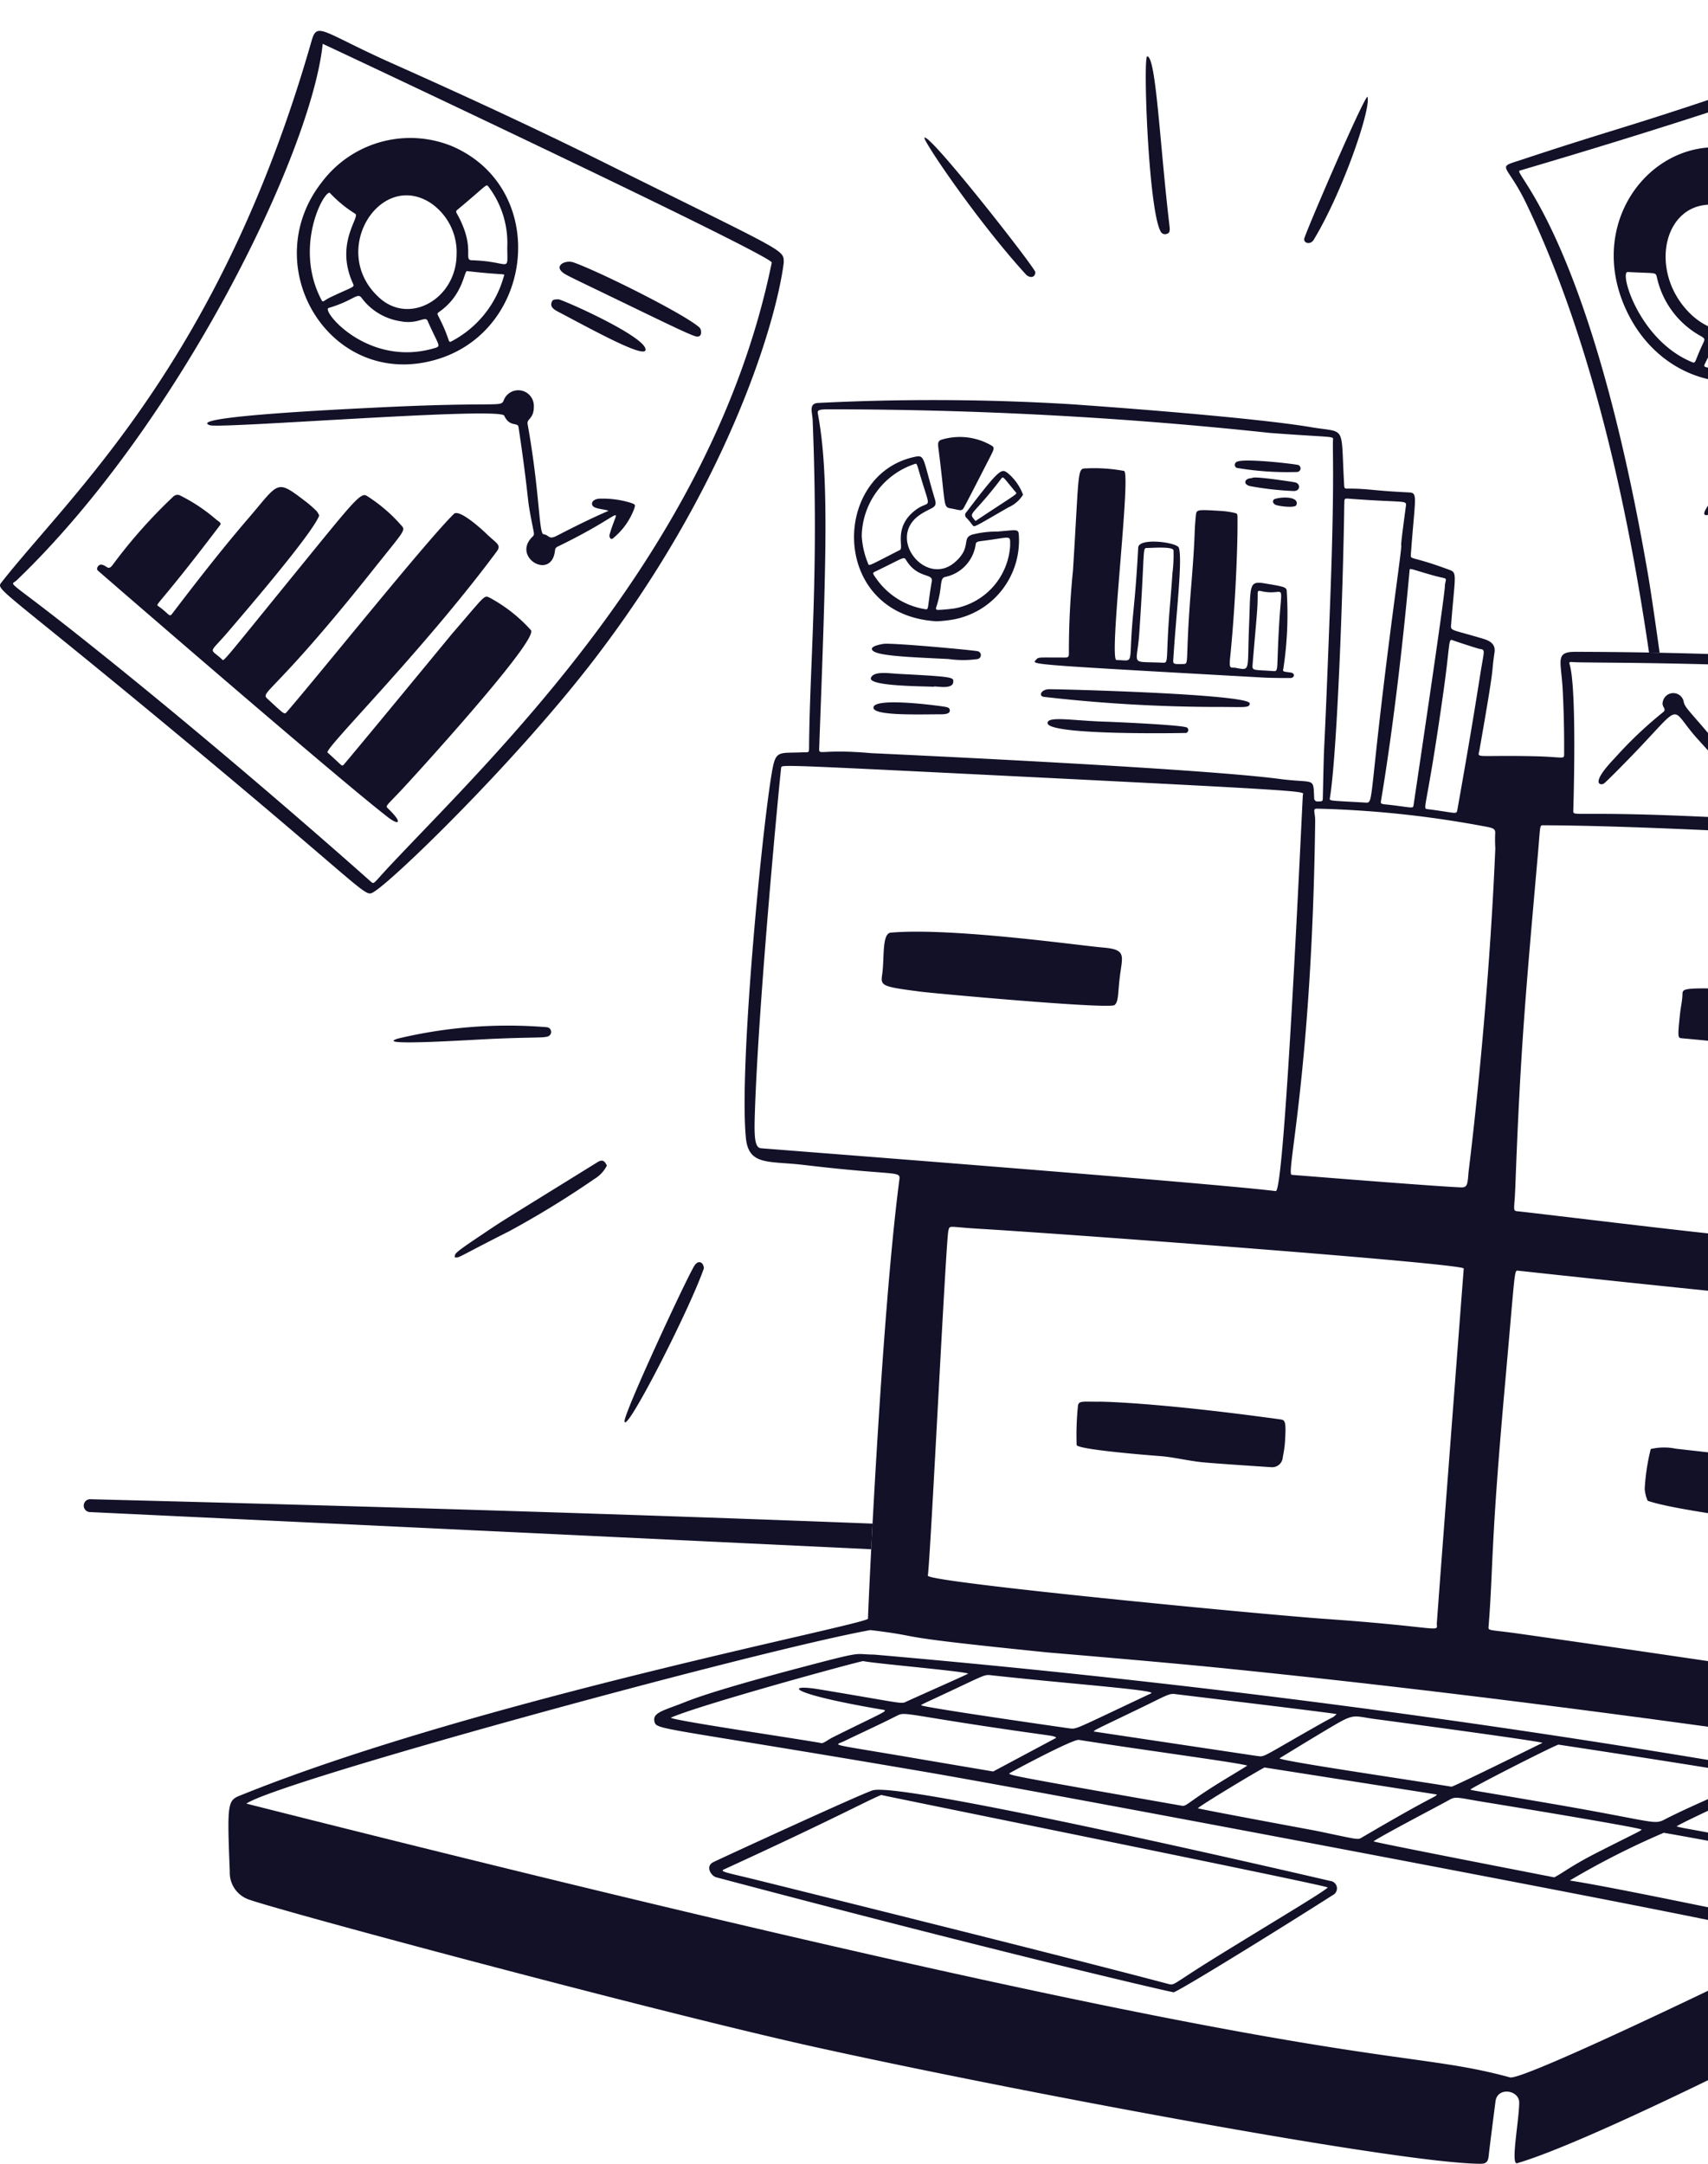 <svg width="255" height="323" fill="none" xmlns="http://www.w3.org/2000/svg"><g clip-path="url(#a)" fill="#121128"><path d="M295.503 63.793c-.39-1.035-.04-.564 3.845-1.466 2.566-.594 2.61-1.654 2.877-.692 2.179 7.838 5.649 25.132 7.092 32.398.217 1.097-1.295.61-5.951 1.714-.708.06-.441-.124-1.708-6.333-1.009-4.927-4.895-22.278-6.155-25.621Zm.177 34.856c4.4-.852 12.786-1.798 19.796-3.508.789-.192.884-1.27.057-1.315a17.911 17.911 0 0 0-3.704.365c-1.207.178-.652.178-2.691-10.198-4.815-24.505-5.696-24.132-7.164-23.823a40.072 40.072 0 0 0-6.679 1.552c-1.832.836-1.442.265 5.94 33.381.283 1.266.474 1.053-3.875 1.755-1.956.318-1.901.378-2.005-.025-1.415-5.5-6.439-30.486-8.352-30.022-2.42.545-4.786 1.3-7.074 2.257-.899.533-.366.072 3.972 20.614 1.397 6.612.79 4.969 1.535 8.15l1.651.025c-.311-2.445-.985-5.195-1.482-7.609-4.154-20.17-5.376-19.817-4.403-20.126 4.494-1.419 3.652-1.15 5.233-2.116.431-.265.193-.6 2.122 7.394 3.036 12.609 5.18 21.387 5.229 21.836a32.9 32.9 0 0 0-3.956 1.19s5.456.212 5.85.223Zm-22.712-1.851c-2.138-11.711-3.828-16.483-3.726-16.847 5.794-1.864 5.378-2.306 5.592-1.398 2.371 10.083 1.061 4 3.645 18.547l1.441.08a101.93 101.93 0 0 0-3.634-18.37c-.81-2.887-2.094-2.29-7.268-.429-1.592.586-1.261.234 2.493 18.335l1.457.082Zm-14.941-.51 1.616.075c-.26-.994-.645-2.726-1.126-5.531-.094-.546.507-.747 1.922-1.1.668-.167 1.945-.389 2.52-.465.531-.067.412.532 1.01 3.29.442 2.04.73 3.284.861 4.044l1.505.069c-.232-1.065-.446-3.31-1.466-7.153-.432-1.627-1.344-1.962-5.677-.743-2.635.743-2.177.764-1.448 5.783.11.763.21 1.325.283 1.731Zm7.326-71.154c9.391 6.691 11.271 21.16 2.423 28.56-7.326 6.128-19.502 3.678-24.758-6.942-7.949-16.084 8.314-31.607 22.335-21.619Zm-13.072 21.621c2.932 2.92 7.428 3.956 10.625 1.111 6.239-5.542-.083-18.536-8.591-17.235-6.262.956-7.84 10.341-2.034 16.124Zm5.143-23.169c-.412-.042-.414-.042-.412.387 0 1.082.138 1.459.124 2.149-.057 2.628-.411 2.818.164 2.972a13.44 13.44 0 0 1 7.222 5.005 13.523 13.523 0 0 1 2.603 8.41c-.049.903 1.491.431 3.857 1.751.282.158.382.077.469-.308 2.124-9.456-4.745-19.43-14.027-20.366Zm13.382 22.747c.153-.385.134-.403-.335-.532-3.85-1.118-3.549-1.285-3.904-.196a8.307 8.307 0 0 1-3.886 4.834 8.26 8.26 0 0 1-6.14.783c-.723-.178-.454-.03-1.933 2.938-.259.52-.259.566.331.71 3.231.846 6.66.437 9.603-1.146a13.277 13.277 0 0 0 6.264-7.391Zm-18.465 7.605c.957.419.485.355 1.836-2.493.414-.875.435-.878-.414-1.368a13.235 13.235 0 0 1-6.356-8.517c-.265-1.017.151-.7-4.392-.957-1.272-.065 1.593 9.953 9.326 13.335Zm55.476-18.102c-.518-.76-1.592-.791-2.223.384-2.858 5.272-2.564 4.705-2.653 5.433a.633.633 0 0 0 .347.693.635.635 0 0 0 .757-.16c.481-.58 1.365-1.84 1.714-2.334a3.05 3.05 0 0 1 0 .589c-1.907 11.98-1.52 13.245-2.627 12.57a81.643 81.643 0 0 0-12.937-7.275.771.771 0 0 1-.577-.697 2.944 2.944 0 0 0-1.314-2.095 2.921 2.921 0 0 0-2.444-.34 2.399 2.399 0 0 0-1.558 2.633c.264 1.218-35.453 33.601-29.105 31.571.197-.06 3.184-2.784 3.507-3.1 27.34-26.315 26.307-26.88 27.326-26.341 1.959 1.036 2.237-.86 3.758-.03.053.03 11.369 5.756 12.259 6.21 1.085.533.634 1 .707 1.487a1.843 1.843 0 0 0 1.215 1.581 1.84 1.84 0 0 0 1.94-.447 1.96 1.96 0 0 0 .481-.656c.113-.25.173-.521.177-.795a2.01 2.01 0 0 0-.161-.8 1.952 1.952 0 0 0-.469-.664.692.692 0 0 1-.194-.724c1.397-6.84 1.34-14.538 1.734-13.687a6.874 6.874 0 0 0 2.464 3.56c.203.113.612-.258.504-.72a30.357 30.357 0 0 0-2.628-5.846Zm-32.341-12.311c-1.227-.162-1.349-1.136-.653-1.7a44.824 44.824 0 0 1 8.429-3.432c17.799-5.29 15.422-2.174 14.789-1.952-9.258 3.14-.835-.252-22.565 7.084Zm28.39 5.283c-2.845 1.12-9.742 2.839-16.665 4.699-6.446 1.738-6.353 1.964-6.881 1.634-.962-.596-.037-1.611.979-1.943 2.565-.836 17.395-5.549 22.438-5.269 1.779.1 1.68.272.129.879Zm-25.315.319a.864.864 0 0 1-.873-.52.87.87 0 0 1 .215-.995c2.032-1.69 12.57-4.374 15.331-4.871 2.76-.497 4.614.449 3.172.95-4.783 1.662-17.808 5.43-17.845 5.436Z"/><path fill-rule="evenodd" clip-rule="evenodd" d="M299.59.654c15.092 20.62 20.977 57.915 23.651 83.356.7 5.95 1.022 11.94.962 17.932 0 1.369-.659 1.517-3.02 2.047l-.87.198c-1.611.373-5.472 1.039-10.609 1.863a134.8 134.8 0 0 0-.025-1.684c6.115-.966 10.775-1.755 12.713-2.191.241-.054.402-.072.503-.16.265-.23.122-.938-.036-4.035a361.783 361.783 0 0 0-6.189-46.154c-3.709-17.883-8.468-34.28-17.973-50.23-.426-.713-1.759-.17-6.428 1.728-7.988 3.248-25.736 10.465-65.388 22.146-.208.06.041.45.64 1.39 2.561 4.005 11.509 18.007 18.56 59.12.357 2.082 1.005 6.531 1.7 11.46-.529-.01-1.056-.021-1.585-.03-2.546-17.371-7.594-44.613-18.284-66.938-1.867-3.904-3.243-5.011-3.05-5.606.124-.38.891-.551 2.585-1.112 6.082-2.013 9.833-3.174 13.454-4.296 6.818-2.11 13.181-4.08 33.754-11.319C295.822.695 298.246-.54 299.183.177c.151.115.262.28.407.477ZM130.271 227.44c-.072 1.347-.139 2.626-.201 3.826l-116.572-5.547a.947.947 0 0 1-.712-.279.949.949 0 0 1-.284-.711.961.961 0 0 1 1.052-.928c40.255 1.02 78.724 2.168 116.717 3.639Z"/><path d="M90.604 173.99a4.844 4.844 0 0 1-1.865 2.002 140.5 140.5 0 0 1-12.623 7.752c-8.147 4.117-7.442 4.012-8.23 3.956.079-.629-.354-.439 4.472-3.67 3.112-2.087 1.99-1.338 16.823-10.53.815-.504 1.109-.158 1.423.49ZM171.277 8.414c1.31.046 1.846 12.655 3.275 24.883.095.829.217 1.46-.311 1.597a.733.733 0 0 1-.862-.188c-1.918-2.653-2.751-26.315-2.102-26.292ZM105.09 189.32c-2.106 6.114-11.744 24.977-11.849 22.833-.063-1.288 9.491-21.873 10.483-23.289.543-.776 1.286-.501 1.366.456Zm49.484-148.713c-.03.98-.955.862-1.415.355-7.374-8.087-15.465-20.137-15.14-20.407.775-.66 16.06 18.83 16.555 20.052ZM81.65 153.339a.709.709 0 0 1 .046 1.403c-.67.197-2.208.085-7.71.314-3.848.16-18.628 1.171-14.5-.039a70.619 70.619 0 0 1 22.163-1.678ZM196.128 35.803c-.461.761-1.483.532-1.414-.137.069-.669 8.683-20.699 9.434-21.231.635 1.597-3.639 14.135-8.02 21.368Z"/><path d="M334.672 121.709c-5.233-4.881-6.633-4.258-14.678-4.906-10.331-.843-10.704-.222-10.647-.956.367-4.486.452-8.99.254-13.486-.081-.68-.306-.948-1.098-1.003a688.077 688.077 0 0 0-73.231-4.056c-3.183-.015-2.189 1.25-1.959 5.79.234 4.613.209 7.745.207 9.404 0 .939.044.497-4.379.396-9.231-.211-8.504.429-8.255-.976 2.476-14.068 1.666-10.627 2.234-14.47.12-.817-.053-1.598-1.618-2.071-5.212-1.57-4.936-1.097-4.837-2.355.543-6.93.913-7.506-.164-7.912-5.686-2.13-5.923-1.523-5.87-2.265.656-8.959 1.109-9.27-.353-9.339-5.187-.243-5.994-.562-8.843-.567-.495 0-.721.085-.749-.409-.547-9.356.445-7.843-4.968-8.762-6.72-1.14-22.793-2.514-36.048-3.439a342.768 342.768 0 0 0-37.503-.177c-1.478.057-.884 1.402-.841 2.543.944 23.215-.405 35.666-.531 48.575-.012 1.225.057.991-.99 1.037-3.793.165-4.013-.43-4.646 3.476-1.568 9.694-4.819 43.866-3.795 54.11.417 4.174 3.427 3.382 8.665 4.009 14.316 1.707 14.433.761 14.231 2.306-2.75 21.083-4.699 65.077-4.667 65.416.074.834-58.084 12.066-93.341 26.244-2.257.907-2.386.594-1.945 11.502a4.234 4.234 0 0 0 2.493 4.046c1.96 1.022 60.339 16.696 84.326 22.035 28.305 6.297 87.841 17.542 99.96 17.551.932 0 1.107-.44 1.19-1.377.045-.5.724-5.818 1-7.951.284-2.208 3.556-1.684 3.536.202-.012 2.662-1.317 9.332-.311 9.041 12.556-3.634 58.982-26.972 90.754-45.531 11.672-6.816 9.781-16.325 10.13-17.654 1.354-5.201 12.361-133.288 7.287-138.021ZM234.669 98.826c2.351.227 26.985-.312 64.26 2.754.037 0 8.575.697 8.823.742.912.166.286 9.071-.639 22.619-.041.603-20.034-1.587-54.215-3.083-17.822-.779-18.009.064-18.011-.791 0-.037.591-18.243-.555-21.922-.09-.275.017-.35.337-.32Zm-8.444 78.63c.759-20.742 1.578-29.504 3.399-50.18.354-4.05.228-4.081.759-4.081 20.075.06 60.45 2.709 80.18 3.942 7.926.497 6.471-.974 6.315 3.459-.739 21.146-1.391 27.247-3.032 46.267-1.088 12.599-.929 12.34-1.721 12.224-4.984-.71-1.935.533-54.155-4.66-8.17-.812-29.709-3.46-31.354-3.605-.842-.08-.511-.204-.396-3.366h.005Zm.391 12.226c87.412 9.475 84.335 7.097 84.091 8.98-.255 1.952-1.983 26.849-3.403 39.897-1.445 13.271-1.74 12.733-1.885 17.34-.014.47-4.513-1.459-78.281-11.979-4.989-.71-4.952-.419-4.895-1.131.707-8.92.261-11.683 2.454-36.158 1.519-16.992 1.358-17.01 1.914-16.949h.005Zm-5.795-66.473c1.885.355 2.454.355 2.41 1.164-.035.753-.03 1.508.016 2.26-1.061 25.302-3.981 48.17-3.984 48.207-.166 1.826-.111 2.438-1.1 2.408-3.39-.105-25.278-1.87-25.317-1.872-.914-.073 3.024-15.346 3.507-52.758.019-1.439-.488-1.933.354-1.902 8.09.199 16.152 1.033 24.114 2.493Zm-6.312 119.256c.147 1.277.328.39-16.77-.81-9.45-.663-59.369-5.47-59.217-6.45.401-2.557 2.697-50.125 3.072-51.517.228-.849-.02-.533 4.536-.265 16.041.971 72.404 5.222 72.404 5.937-.021.18-4.051 52.927-4.025 53.105Zm2.779-146.748c.493.177 3.296 1.086 3.536 1.13 1.01.196.78-.03.158 3.922-.745 4.729-1.572 9.836-3.397 20.089-.144.802-.113.473-4.497-.077-.782-.097-.034-.044 2.461-17.86 1.132-8.15.538-7.61 1.732-7.2l.007-.004Zm-6.846-10.522c.042-.464-.067-.316 3.447.68 2.451.691 2.009.145 1.821 1.536.202.026-3.344 23.879-4.663 32.74-.087.577-.087.421-3.143.046-1.623-.198-1.793-.101-1.738-.576-.005-.041 2.331-13.066 4.276-34.426Zm-9.735-9.994c.012-.852-.064-.815 1.061-.731 8.179.608 8.253.131 8.122 1.116-1.499 11.204.14.24-1.434 12.017-4.311 32.245-3.222 32.284-4.582 32.206-5.659-.327-5.402-.211-5.316-.742 1.074-6.709 1.953-30.56 2.14-43.866h.009Zm-77.21-14.098a616.357 616.357 0 0 1 66.125 3.526c9.424.7 9.438.447 9.398.99-.112 1.506.261 5.678-.407 23.6-1.107 29.694-.844 17.555-1.114 29.727-.016.675 0 .689-.752.689a.473.473 0 0 1-.509-.291.467.467 0 0 1-.035-.206c-.16-3.217.199-2.159-5.154-2.859-12.863-1.682-60.913-3.843-60.95-3.847-7.806-.693-7.843.476-7.795-.798 1.034-27.793 1.515-40.635-.177-49.763-.106-.523-.151-.76 1.37-.768Zm-9.922 110.3c-.927-.114-.98-1.854-.885-4.985.54-17.284 3.831-51.322 3.942-51.856.083-.396.016-.415 31.498 1.148 49.611 2.465 46.419 2.388 46.382 2.977-.161 2.531-2.692 59.283-4.043 59.116-10.302-1.27-76.466-6.349-76.894-6.4Zm111.872 138.704c-18.892-5.146-22.057 1.274-188.666-40.871 4.932-3.381 75.922-22.763 93.159-25.907 9.353 1.146.951.754 26.526 3.346 0 0 16.545 1.386 25.35 2.268 65.043 6.511 132.413 17.642 132.751 17.796-4.35 3.803-86.131 44.181-89.12 43.368Zm85.96-57.166c-.219 1.29-.568 1.176-1.019 1.13-2.621-.264-2.704-.097-2.732-.825-.032-.759 3.917-48.737 4.31-52.767.06-.61-.112-.887 3.183-.419a1.08 1.08 0 0 1 .716.384c.09.108.156.232.196.367.041.133.055.275.041.413-.004.178-2.46 38.51-4.695 51.717Zm3.123-67.656c1.57-14.666 3.443-39.926 3.443-40.336 0-2.495-.085-13.26.619-13.645.309-.169 3.335-.231 3.316.71-.209 10.251-.64 20.051-1.468 28.121-2.653 25.776-1.745 26.273-2.861 26.322-1.509.063-3.196.203-3.049-1.172Zm7.401 86.357a14.128 14.128 0 0 1-4.598 3.851c-.221-1.028.847-7.128.806-8.017-.053-1.157 2.909-2.307 7.074-5.093.131-.069.271-.124.414-.162a13.85 13.85 0 0 1-3.696 9.421Zm12.556-143.424c0 32.183-7.909 131.597-9.444 132.458-7.383 4.136-6.304 4.436-5.783-.449 1.277-11.923 3.044-25.73 3.751-35.159 2.122-28.278 1.769-26.608 1.919-28.312 0-.037 1.102-10.744 1.105-10.932.117-7.829 2.131-39.097 3.007-64.768.023-.67.3-.835.884-.505.465.247.905.54 1.314.874 3.841 3.322 3.254 2.389 3.254 6.793h-.007Z"/><path d="M260.167 287.758c-1.813-.856-101.749-19.802-122.301-23.303-39.894-6.805-39.87-6.173-40.165-7.511-.295-1.338 1.509-1.631 4.662-2.898 3.95-1.584 13.111-4.049 17.223-5.133 9.712-2.562 7.733-1.952 10.891-1.922a1608.437 1608.437 0 0 1 163.58 22.713c.964.192 1.68.609 1.04 1.352-.575.646-33.249 17.493-34.93 16.702Zm5.232-22.218c-.611.218-14.467 6.554-15.079 7.097 1.112.366 3.068.437 16.896 3.443 10.914 2.372 10.092 2.433 10.989 1.982 15.473-7.779 14.936-7.32 15.503-7.735-1.717-.467-27.686-4.693-28.309-4.787Zm-17.012 8.054a120.45 120.45 0 0 0-14.027 7.121c6.165.946 23.494 4.613 26.981 5.275 6.032-3.031 13.366-6.157 14.897-6.972-2.888-.899-25.782-5.103-27.851-5.424Zm-15.723-13.163c-1.169.406-12.879 6.374-13.134 6.706.214.136 0 .033 12.402 2.166 14.841 2.554 14.973 3.146 16.552 2.325 4.582-2.383 13.617-6.069 14.072-6.379-.315-.343-29.855-4.815-29.892-4.818Zm-.605 19.808c1.404-.734 2.556-1.749 6.642-3.82 6.411-3.249 6.029-2.98 6.397-3.311-.559-.355-22.857-4.004-23.375-4.082-3.981-.647-4.356-.912-5.282-.381-1.115.637-10.367 5.471-11.377 6.228.375.21 26.953 5.359 26.995 5.375v-.009Zm-109.612-20.072c.412.223 1.024-.4 1.919-.843 7.538-3.75 8.382-3.945 7.441-4.103-14.338-2.415-14.596-3.886-9.549-3.048 13.086 2.17 12.182 2.243 13.141 1.801 2.714-1.242 8.709-3.876 9.157-4.144-.992-.388-13.971-1.499-15.672-1.865-.301-.065-24.394 6.518-28.73 8.447.359.413 16.597 2.791 22.293 3.755Zm94.278 6.547c1.217-.436 13.532-6.528 13.569-6.551-1.085-.355-24.33-3.46-24.367-3.466-3.309-.388-3.494-.913-5.639.221-1.426.752-8.954 5.358-9.258 5.559.258.406 18.236 3.029 25.695 4.237Zm-27.929-2.869c-1.002.477-9.549 5.627-9.961 6.086.338.157 17.654 3.359 17.702 3.372 6.557 1.368 6.138 1.373 6.856.953 11.074-6.502 10.741-5.856 11.141-6.376l-25.738-4.035Zm-13.321-10.956c-.943-.127-1.238.162-5.305 2.13-6.954 3.355-6.544 3.116-6.897 3.451.037.011 24.261 3.638 24.301 3.643 1.364.153.287.479 9.394-4.676 2.628-1.487 1.815-.873 2.588-1.559-1.077-.235-22.951-2.838-24.081-2.989Zm.983 16.666c.642.114.815-.408 4.667-2.855 2.035-1.293 4.421-2.674 5.084-3.135-1.116-.417-15.484-2.307-25.143-3.842-.876-.139-10.232 4.848-10.404 5.025.334.282-.012.289 25.796 4.807Zm-28.587-19.492c-1.013-.112-.988.073-8.886 3.737-1.284.596-1.475.694-1.461.747.085.309 21.941 3.43 21.984 3.435 1.351.155.385.417 12.359-5.206 1.017-.477-12.93-1.48-23.996-2.713Zm.421 14.373c.038-.018 9.373-5.002 9.408-5.025-.465-.389.016-.116-10.936-1.775-11.443-1.733-11.721-2.09-12.796-1.544-2.601 1.322-5.263 2.531-7.891 3.801-1.52.735-2.806.302 9.727 2.433.216.044 12.267 2.083 12.488 2.117v-.007Zm26.946 32.967c-.946-.127-26.839-6.162-68.309-17.167-.766-.203-1.682-1.651-.417-2.268 1.561-.761 22.441-10.361 23.811-10.721 4.651-1.227 63.572 12.431 68.262 13.532a1.124 1.124 0 0 1 1.001.908 1.118 1.118 0 0 1-.61 1.209c-7.553 4.828-22.221 13.904-23.738 14.507Zm-43.68-29.455c-2.184.887-6.963 3.548-23.536 11.143-.658.302 1.11.587 4.794 1.5 1.843.456 45.625 11.313 61.619 15.569.964.257.555.053 7.111-4 8.883-5.49 16.25-9.845 16.681-10.409-.574-.385-55.852-11.552-66.669-13.8v-.003Zm155.077-115.382c-.365 3.93-.062 6.033-2.17 5.611-.039 0-33.153-3.173-33.194-3.173-.774-.061-.841.114-.473-3.435.127-1.243.353-2.13.387-3.056.023-.728-.09-.987 3.537-.969 11.153.055 30.797 2.539 30.836 2.532 1.144-.298 1.02 1.304 1.077 2.49Zm-6.315 76.619c-8.347-.992-29.567-3.455-34.327-5.157a5.273 5.273 0 0 1-.441-1.785c.11-2.003.411-3.993.899-5.937a8.709 8.709 0 0 1 3.768-.047c.037 0 12.683 1.436 14.057 1.613 18.877 2.428 18.756 2.08 18.788 3.794.142 7.857-.564 7.779-2.744 7.519Zm-115.744-87.751c3.832.316 2.941 1.228 2.548 4.915-.224 2.114-.148 3.194-.719 3.677-.773.667-27.337-1.775-28.925-1.989-5.809-.754-6.027-.856-5.779-2.527.368-2.468-.074-6.17 1.296-6.289 9.115-.789 28.196 1.933 31.579 2.213Zm26.548 70.444c.762.105.926.242.707 3.56a16.858 16.858 0 0 1-.308 2.023 1.613 1.613 0 0 1-.528 1.155 1.614 1.614 0 0 1-.561.326 1.57 1.57 0 0 1-.642.075s-8.879-.577-10.515-.761c-1.986-.222-4.089-.737-5.974-.888-.739-.058-12.43-.942-12.566-1.673a43.653 43.653 0 0 1 .177-5.625c.048-1.017.53-.829 3.042-.829.008-.03 8.254.029 27.168 2.637Zm-7.479-113.606c-.177 1.739.161 1.302.822 1.42 2.299.42 1.728.566 2.013-6.211.253-6.051-.113-6.796 2.278-6.404 2.887.474 3.183.564 3.338 1.002.262 3.92.096 7.858-.495 11.742-.127.483-.016.408 1.151.587.588.091.556.742-.04.801-.188.017-2.952 0-4.032-.061-36.499-2.046-34.607-1.923-33.954-2.702.311-.376.446-.288 3.661-.293.99 0 1.184.082 1.197-.573-.012-4.157.192-8.312.612-12.448.962-15.361.581-15.2 2.042-15.216 1.864-.088 3.732.04 5.567.382 1.13.154-2.316 28.213-1.114 28.231 2.568.032 1.894.856 2.313-4.851.211-2.878.564-5.125.927-11.932.083-1.549 5.786-.787 6.064.011.589 1.691-.419 10.114-.808 16.433-.055.912-.195.983 1.464.93.962-.03.24.027 1.19-11.594.679-8.301.398-7.63.707-10.636.089-.852.23-.83 3.827-.614a12.65 12.65 0 0 1 1.742.245c.635.127.635.154.642.798.041 5.446-.467 14.732-1.114 20.953Zm-12.402-16.467c-.707 0-.285-.023-1.151 12.707-.343 5.006-1.53 4.173 3.468 4.415 1.022.05.419-.188 1.103-8.434.41-4.933.372-4.9.38-4.937a21.22 21.22 0 0 0 .158-3.371c.049-.662-3.364-.378-3.958-.38Zm18.788 18.366c.949.067.507.078.962-7.302.405-6.585.923-3.746-2.817-4.65-.326-.077-.412.024-.409.434.018 2.25-.166 3.346-.758 10.549-.078.956.063.761 3.022.969Zm-50.19-7.426c-15.964-.93-15.781-21.973-3.203-24.562 1.488-.307 1.12.29 2.94 6.343.428 1.42-.503 1.118-2.299 2.37-4.952 3.472.958 10.786 5.282 7.033 2.622-2.275.884-3.627 2.667-4.147a15.041 15.041 0 0 1 3.69-.434c3.019-.24 3.15-.46 3.199.67a12.015 12.015 0 0 1-2.54 8.073 11.944 11.944 0 0 1-7.219 4.379c-.832.146-1.673.237-2.517.275Zm-11.185-12.751c.078 1.415.396 2.806.942 4.113.147.452.041.394 4.757-2.005.632-.32-.967-3.292 2.137-5.808 2.369-1.922 2.62.38 1.002-4.969-.661-2.184-.567-2.186-.956-2.05a11.5 11.5 0 0 0-5.639 4.103 11.557 11.557 0 0 0-2.243 6.616Zm22.156 1.472c0-1.632.244-1.298-3.63-.787-1.173.154-1.337.143-1.5.466a5.792 5.792 0 0 1-1.468 3.212 5.76 5.76 0 0 1-3.055 1.757c-.987.177-.354 1.506-1.401 4.578-.074.222.06.369.294.355.838-.033 1.674-.11 2.504-.233a10.12 10.12 0 0 0 5.728-3.25 10.18 10.18 0 0 0 2.528-6.098Zm-11.696 5.3c.216-1.241-2.088-.34-3.807-3.112-.397-.64-.177-.48-4.752 1.722-.306.147-.209.324.161.84a11.051 11.051 0 0 0 7.339 4.71c.684.115.325.09 1.059-4.16Z"/><path d="M148.112 66.56c.451.303.249.594-.639 2.327-.606 1.187-3.195 6.254-3.614 6.965-.297.506-.642.272-1.811.06-1.298-.234-.799-.024-1.937-8.95-.095-.742-.123-1.143.481-1.334a9.383 9.383 0 0 1 7.52.931Zm7.723 37.465c-.829-.136-.394-1.121.782-1.139 1.644-.023 30.045.728 29.967 2.129-.039.71-.819.508-4.598.517a229.918 229.918 0 0 1-26.151-1.507Zm.561 3.895c.037-1.096 4.049-.289 9.08-.177.038 0 10.696.438 11.707.848.078.044.14.11.179.189a.45.45 0 0 1-.283.633c-.039.01-20.751.417-20.683-1.493Zm-10.401-10.704a.597.597 0 0 1-.094 1.171 15.24 15.24 0 0 1-4.268-.01c-6.466-.314-11.306-.49-11.46-1.477-.072-.463 1.261-.71 1.724-.784 1.155-.186 12.949.887 14.098 1.1Zm6.74-23.367c-.52.84-1.284 1.5-2.19 1.891-5.163 2.98-5.054 2.994-5.342 2.662-.27-.37-.56-.725-.868-1.064a.572.572 0 0 1-.239-.432.561.561 0 0 1 .187-.456c5.217-6.881 5.276-6.489 6.255-5.76a7.656 7.656 0 0 1 2.197 3.159Zm-7.093 3.921c6.622-4.388 6.272-3.974 5.957-4.35-1.925-2.307-1.803-2.378-2.15-1.922-4.464 5.871-4.982 4.865-3.807 6.272Zm-6.232 24.747c-2.299-.094-9.889-.112-9.373-1.352.431-1.033 2.709-.644 4.092-.573 8.147.42 8.195.512 8.195 1.149.002 1.342-2.904.565-2.914.776Zm-9.003 3.098c.086-1.526 9.133-.355 10.638-.114.575.094.734.211.759.533.046.553-.803.594-1.358.596-3.369.003-10.114.243-10.039-1.015Zm63.247-36.235a.536.536 0 0 1 .373.175.54.54 0 0 1-.419.903 45.38 45.38 0 0 1-8.973-.614.494.494 0 0 1-.18-.752.49.49 0 0 1 .237-.168c1.059-.509 7.712.23 8.962.456Zm-7.006 3.188c-1.121-.272-.807-1.086 0-1.168.605-.062.046-.27 3.038.075.555.064 3.109.422 3.657.532.837.178.837 1.278-.177 1.292a45.878 45.878 0 0 1-6.518-.731Zm6.9 2.814c-.177.5-2.476.188-2.995.018-.639-.206-.604-.793-.218-.914 1.277-.4 3.661-.312 3.213.896Zm95.467 35.721c.623-4.012 1.183-2.544-7.427 5.315-.425.388.304 1.552-1.007 2.182a1.764 1.764 0 0 1-2.511-1.021 1.765 1.765 0 0 1-.023-1.018c.136-.463.563-.406.023-1.254a74.442 74.442 0 0 1-3.89-6.72c-.492-.916-.796-.546-.9-.637-.847-.733-.809-.247-6.482 4.2-5.241 4.11-5.252 3.737-5.305 4.614a1.791 1.791 0 0 1-1.616 1.585 1.778 1.778 0 0 1-.801-.116 1.547 1.547 0 0 1-.996-1.549c.014-.219.074-.434.177-.628.299-.625.191-.178-4.908-5.856-4.339-4.844-1.713-5.586-10.234 3.146-.235.241-3.315 3.398-3.676 3.629-.426.271-2.204.195 1.671-3.844a60.581 60.581 0 0 1 7.214-6.84c.558-.461-.29-.781-.077-1.512a1.59 1.59 0 0 1 .522-.921 1.589 1.589 0 0 1 2.584.797c.177 1.033.736 1.242 4.997 6.37 5.53 6.644 1.084 4.713 13.817-3.205 1.521-.945 1.915-.905 1.836-1.605a1.688 1.688 0 0 1 .097-.827c.103-.262.271-.494.486-.674a1.652 1.652 0 0 1 1.58-.293 1.784 1.784 0 0 1 1.156 2.015 1.458 1.458 0 0 0 .262 1.289c5.516 9.582 3.015 9.415 8.418 4.296 5.853-5.547 3.911-3.033 1.476-3.301-.928-.101-1.024-.635-.608-.956 1.034-.801 1.362-.753 5.075-1.643.708-.178 1.818.252 1.638 1.171a30.804 30.804 0 0 0-.815 4.491c-.161 1.281-1.555 1.114-1.682.177-.083-.564.067-.843-.071-.857Zm4.52 6.28c-1.176-.369-.884-1.537 1.945-1.281 17.545 1.584 3.652 3.036-1.945 1.281Zm.462-8.461c.017-1.284 3.777-.642 5.105-.456 1.707.095 3.376.542 4.904 1.312-1.096.768-10.031.679-10.009-.856Zm-.041 3.523c.019-1.073 2.278-.688 3.36-.532 4.481.623 4.163.836 4.538 1.16-1.434.909-7.925.755-7.898-.628Zm4.693 9.071c-7.37.018-6.278-2.099-3.646-1.838 2.018.196 4.014.563 5.968 1.098 1.576.369-1.156.736-2.322.74ZM117.011 39.22c-1.15 9.06-8.531 33.777-28.891 59.989-11.548 14.87-29.32 32.139-32.323 33.937-1.378.828-.407.505-27.484-22.023C-.187 87.414-.699 88.108.234 86.921 10.654 73.666 32.87 53.85 46.51 6.126c.817-2.862 1.414-1.522 10.819 2.781 1.926.887 17.456 7.689 32.716 15.28 27.669 13.757 26.94 13.005 26.967 15.033Zm-1.788-.028c.04-1.104-67.041-32.682-67.045-32.65-1.64 16.083-21.267 56.647-45.67 80.067-.965.926-1.899-.533 8.455 7.648 22.566 17.829 44.3 37.263 44.338 37.291.593.52.338.437 2.722-2.109 15.127-16.167 48.418-47.26 57.2-90.247Z"/><path d="M47.656 76.952c-.969 2.671-11.279 14.64-13.516 17.259-3.006 3.526-2.93 2.443-1.024 4.182.366.335-.566 1.304 12.157-14.32 7.574-9.301 8.635-10.662 9.528-10.029a23.574 23.574 0 0 1 5.107 4.381c.73.747.405.829-4.202 6.624-14.92 18.765-16.952 18.188-15.765 19.276 2.606 2.392 2.493 2.401 2.932 1.892 4.937-5.721 21.09-25.835 24.905-29.51.772-.745 4.005 2.155 4.868 2.992 1.457 1.42 2.265 1.613 1.514 2.626-11.08 14.93-25.82 29.508-25.26 30.006 2.15 1.933 2.122 2.117 2.387 1.846.624-.655 16.163-19.52 16.197-19.564 5.151-5.951 4.736-5.805 5.7-5.35a22.85 22.85 0 0 1 6.07 4.792c1.348 1.329-17.852 22.306-19.148 23.689-2.444 2.606-2.612 2.53-2.184 2.938 2.221 2.115 1.723 2.635.013 1.322-7.359-5.652-43.352-36.838-43.371-36.87-.244-.415.244-.91.59-.85.867.15.947.957 1.656.06a76.502 76.502 0 0 1 9.07-10.224.892.892 0 0 1 1.109-.106 25.437 25.437 0 0 1 5.128 3.405c.612.52 1.006.62.72.996-9.406 12.408-9.727 11.711-9.168 12.096 1.592 1.121 1.592 1.684 2.03 1.11 3.551-4.664 7.515-9.759 11.336-14.195 4.741-5.511 4.114-5.985 8.703-2.484.54.424 1.056.88 1.543 1.365.154.197.28.414.375.645Zm.444-49.827a16.542 16.542 0 0 1 8.808-5.946 16.49 16.49 0 0 1 10.596.65c15.019 6.49 12.228 29.06-4.01 32.248C48.57 57.007 38.467 39.324 48.1 27.125Zm20.077 10.647a8.916 8.916 0 0 0-.985-4.193 8.882 8.882 0 0 0-2.834-3.235c-7.654-5.06-15.403 7.307-7.65 14.172 4.57 4.057 11.569-.046 11.46-6.744h.01Zm-20.216 6.936c.293.56.2.222 1.498-.392 3.466-1.638 3.506-1.398 3.218-2.039-2.71-5.99 1.153-9.907.354-10.37a18.707 18.707 0 0 1-3.811-3.139c-1.003-.106-5.307 8.177-1.26 15.94Zm16.7 7.323c1.348-.376.917-.188-.821-4.14-.354-.81-1.454.604-4.142.048a8.857 8.857 0 0 1-5.684-3.435c-.658-.926-1.082.312-4.951 1.47-1.14.335 5.727 8.82 15.599 6.057ZM75.735 36.86a13.918 13.918 0 0 0-2.81-8.995c-.354-.48-.186-.247-4.56 3.382-.583.483-.128.26.822 2.687 1.374 3.513.12 4.881 1.237 4.915 5.933.179 5.311 2.042 5.311-1.99Zm-6.05 3.605c-.437.307-.658 3.63-4.035 6.033-.402.286-.402.299-.177.744 1.913 3.726 1.293 4.053 2.028 3.66a15.598 15.598 0 0 0 4.85-4.027 15.656 15.656 0 0 0 2.866-5.624c.201-.507.375-.108-5.532-.786Z"/><path d="M31.328 63.477c-3.76-1.289 20.567-2.423 24.292-2.61 19.63-.996 19.114.067 19.63-1.222a2.32 2.32 0 0 1 3.965-.483c.33.427.502.956.487 1.497.018 1.888-1.079 1.83-.934 2.633 1.847 10.31 1.666 16.376 2.38 16.463.87.105.733.863 1.96.233 3.042-1.562 5.162-2.614 7.73-3.727-.306-.198-1.503-.245-2.108-.553-.605-.309-.48-1.251.92-1.274a14.391 14.391 0 0 1 4.394.587c.884.291.833.312.628.96a10.36 10.36 0 0 1-2.989 4.24c-.53.583-.764-.102-.675-.412 1.333-4.717 2.829-3.349-7.675 1.75-.62.3-.354.443-.612 1.335-1.026 3.43-6.19.117-3.23-2.764.451-.437.177-.336-.518-4.532-.176-1.04-.376-4-1.558-11.845-.116-.775-1.32.064-2.136-1.703-.631-1.354-42.362 1.971-43.95 1.427Zm54.337-24.294c3.86 1.377 16.524 7.69 18.76 9.703.353.323.475 1.654-.623 1.306-1.238-.396-4.612-2.064-14.05-6.62-5.286-2.554-5.482-2.62-5.944-3.094-.887-.908.662-1.72 1.857-1.295Zm-2.238 5.502c1.748.543 13.128 5.716 12.951 7.542-.127 1.33-8.099-3.091-13.068-5.703-.695-.366-1.185-.738-.953-1.39.134-.381.268-.452 1.07-.449Z"/></g><defs><clipPath id="a"><path fill="#fff" d="M0 0h255v323H0z"/></clipPath></defs></svg>
